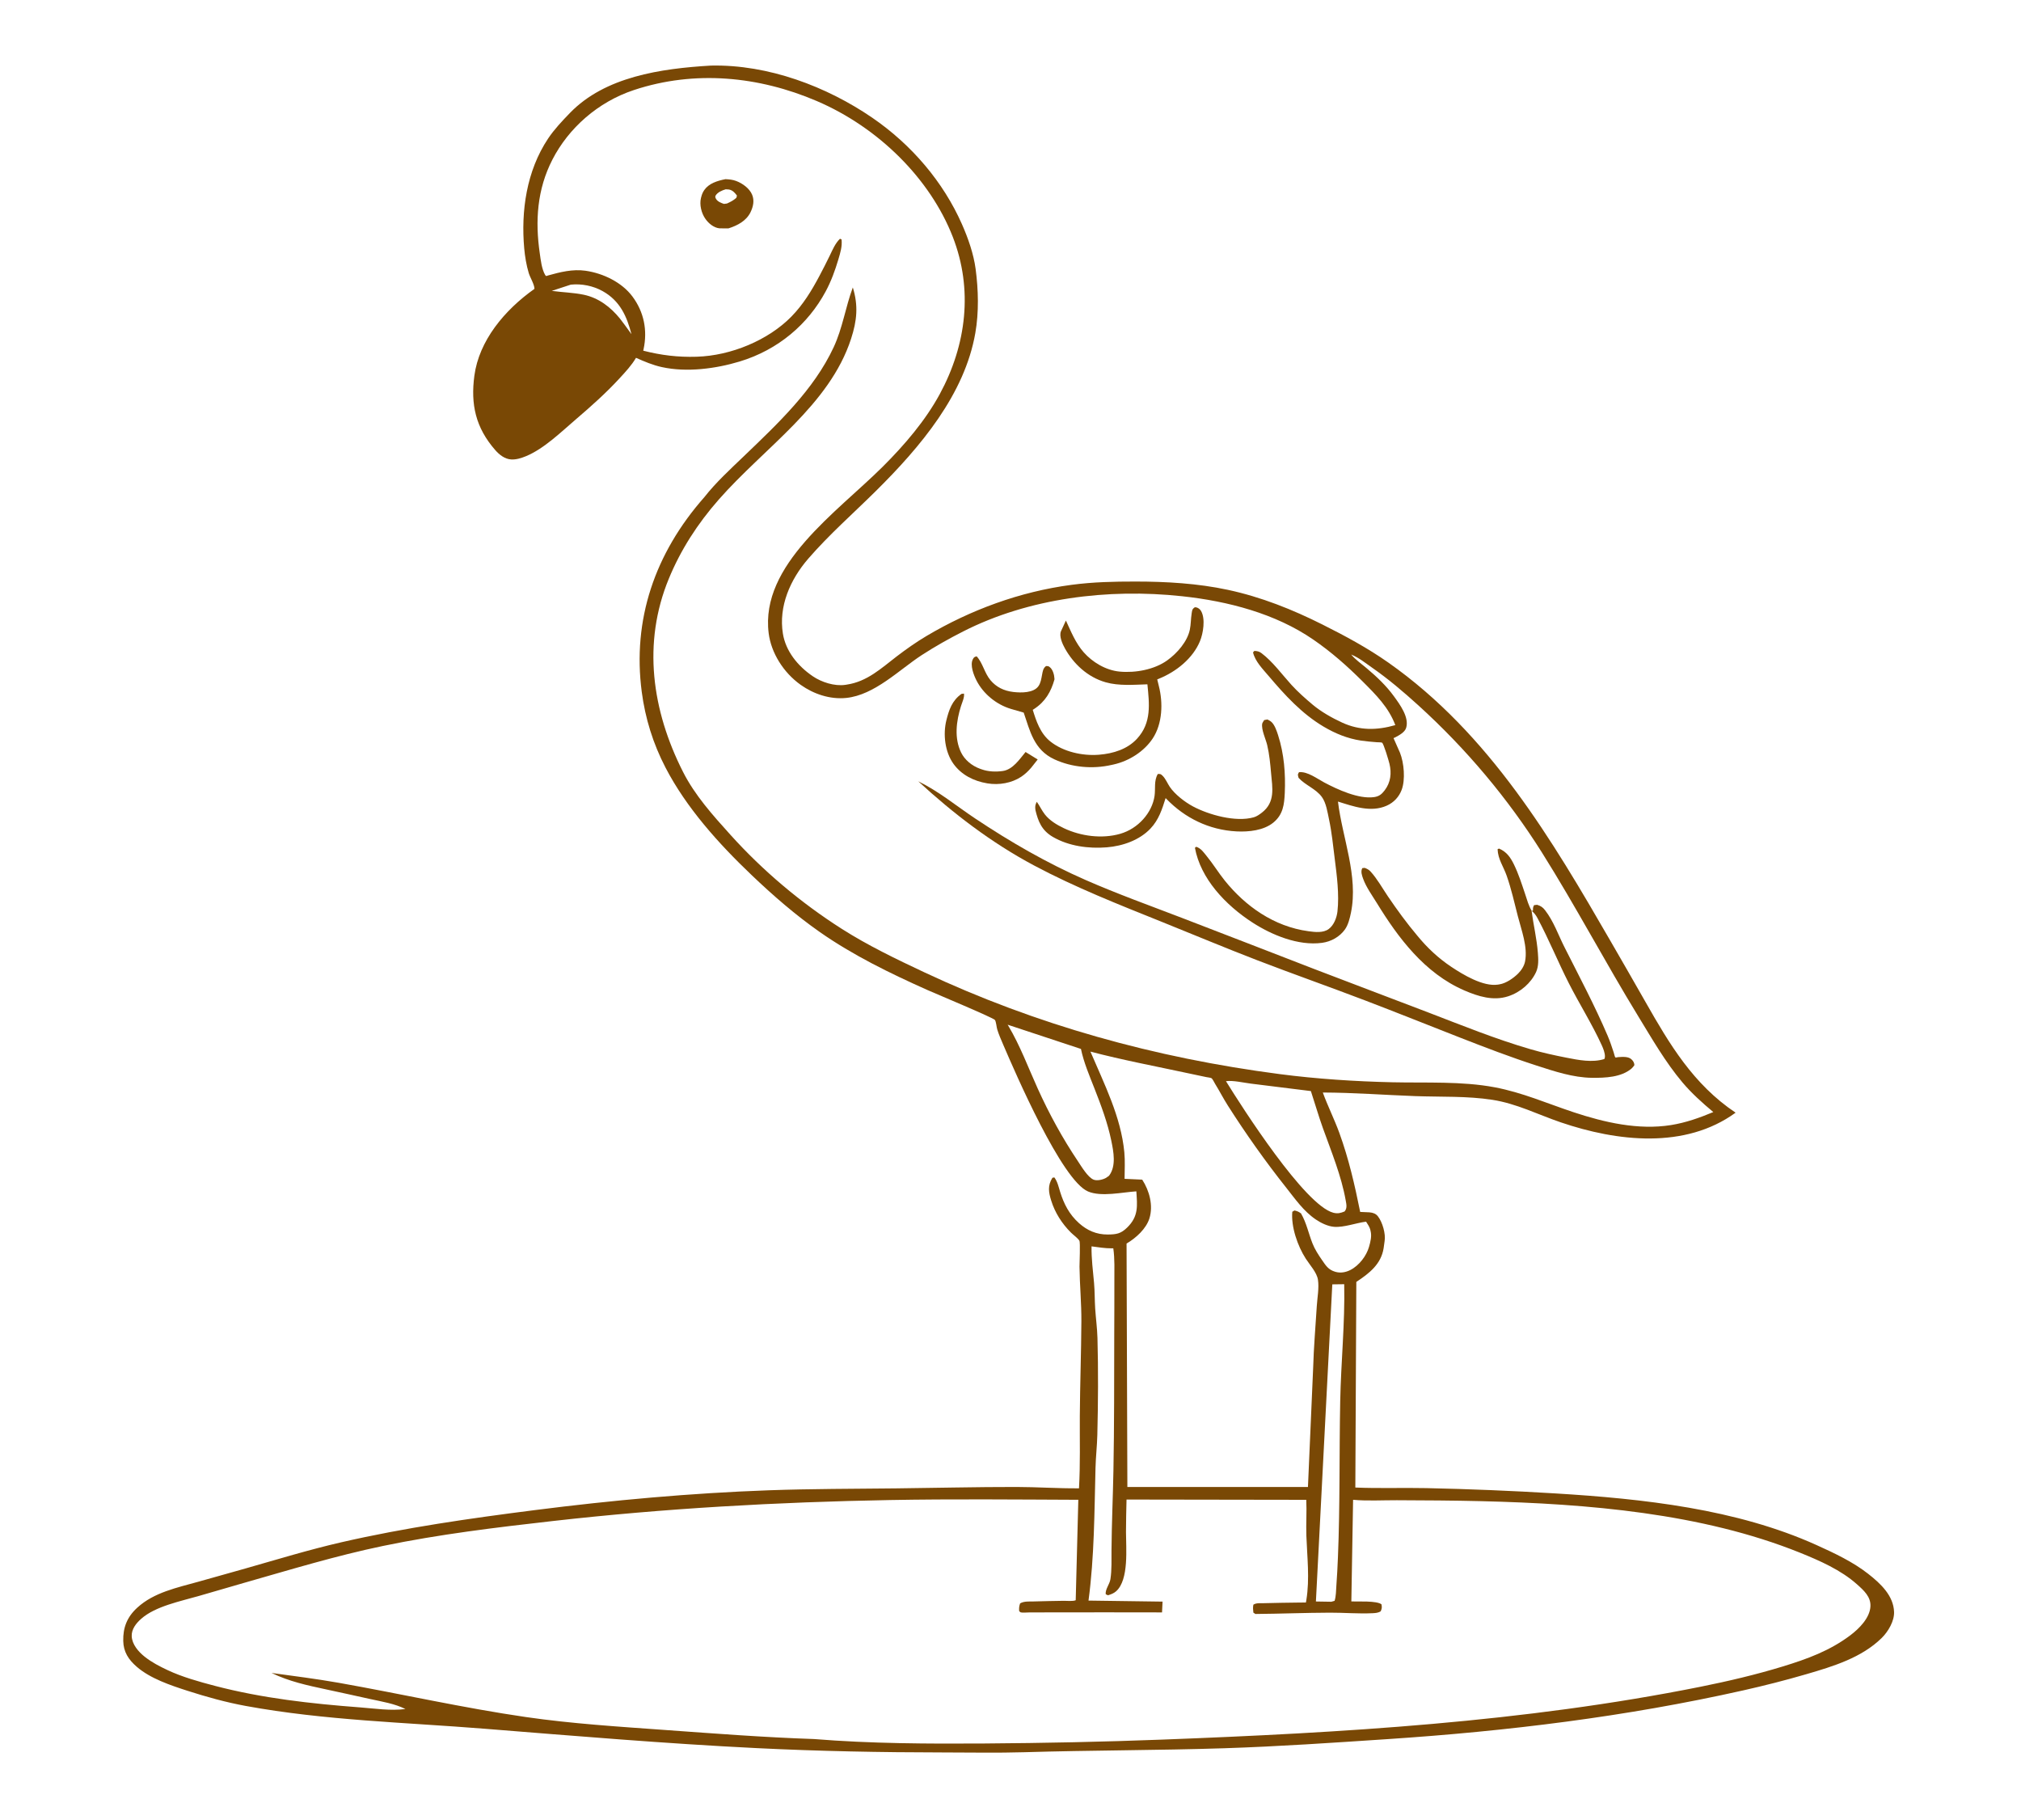 <svg width="181" height="163" viewBox="0 0 181 163" fill="none" xmlns="http://www.w3.org/2000/svg">
<path d="M86.108 62.136L86.333 62.107C86.39 62.443 86.168 62.903 86.064 63.232C85.646 64.561 85.441 66.09 86.08 67.391C86.398 68.037 87.028 68.568 87.75 68.831L87.917 68.89C88.502 69.103 89.177 69.126 89.8 69.041C90.715 68.917 91.333 67.956 91.849 67.338L92.935 68.008L92.348 68.752C92.09 69.048 91.806 69.324 91.469 69.549C90.609 70.122 89.472 70.321 88.427 70.147C87.18 69.939 86.105 69.378 85.402 68.411C84.617 67.33 84.447 65.733 84.759 64.49C84.986 63.583 85.262 62.733 86.108 62.136Z" fill="#794805"/>
<path d="M64.976 16.043C65.302 16.061 65.611 16.086 65.916 16.2C66.509 16.419 67.119 16.872 67.355 17.423C67.58 17.95 67.46 18.507 67.212 19.012C66.835 19.776 66.069 20.188 65.233 20.453L64.434 20.446C63.914 20.392 63.461 19.996 63.189 19.618C62.816 19.097 62.63 18.342 62.778 17.731L62.803 17.637C62.862 17.405 62.936 17.216 63.079 17.012C63.5 16.414 64.246 16.187 64.976 16.043ZM64.994 16.95C64.659 17.047 64.262 17.221 64.089 17.514C64.023 17.625 64.081 17.736 64.146 17.839C64.283 18.056 64.593 18.178 64.838 18.259L65.108 18.223C65.43 18.078 65.686 17.946 65.944 17.718L66.003 17.516C65.819 17.273 65.615 17.02 65.27 16.968L64.994 16.95Z" fill="#794805"/>
<path d="M113.22 64.48L113.51 64.425C113.647 64.491 113.764 64.554 113.876 64.654C114.166 64.915 114.354 65.486 114.466 65.836C115.003 67.506 115.141 69.276 115.064 71.007C115.018 72.023 114.92 72.945 114.032 73.665C113.175 74.36 111.854 74.505 110.745 74.448C108.264 74.319 106.113 73.234 104.483 71.558L104.393 71.464C104.081 72.45 103.787 73.406 103.028 74.203C102.057 75.221 100.576 75.757 99.122 75.875C97.477 76.008 95.709 75.762 94.301 74.946C93.291 74.36 92.978 73.552 92.734 72.543C92.695 72.232 92.701 72.08 92.856 71.797C93.119 72.164 93.303 72.578 93.582 72.934C94.005 73.471 94.648 73.862 95.288 74.165C96.792 74.876 98.681 75.133 100.317 74.666C101.932 74.206 103.184 72.778 103.401 71.27C103.496 70.611 103.332 69.922 103.692 69.309C103.913 69.296 103.955 69.302 104.117 69.461C104.395 69.732 104.552 70.146 104.767 70.462C105.216 71.125 106.106 71.819 106.848 72.214C108.25 72.959 110.659 73.646 112.286 73.186C112.552 73.111 112.808 72.927 113.017 72.765C114.233 71.827 113.953 70.526 113.838 69.239C113.762 68.389 113.687 67.547 113.488 66.711C113.361 66.18 112.952 65.338 113.042 64.804C113.057 64.719 113.174 64.563 113.22 64.48Z" fill="#794805"/>
<path d="M107.012 54.376C107.083 54.382 107.158 54.383 107.224 54.413C107.388 54.487 107.493 54.583 107.575 54.727C107.969 55.425 107.76 56.722 107.462 57.432C106.831 58.94 105.374 60.142 103.758 60.79L103.641 60.836L103.79 61.449C104.166 62.928 104.118 64.792 103.235 66.128C102.481 67.268 101.15 68.143 99.721 68.459L99.546 68.497C97.84 68.885 95.993 68.716 94.427 67.993C92.59 67.145 92.241 65.432 91.683 63.811L90.537 63.479C89.188 63.073 88.048 62.096 87.456 60.939C87.201 60.441 86.86 59.557 87.125 59.038C87.221 58.851 87.266 58.825 87.468 58.77C88.016 59.361 88.162 60.257 88.706 60.907C89.221 61.523 89.901 61.861 90.742 61.962C91.458 62.048 92.579 62.057 93.008 61.433C93.213 61.136 93.259 60.772 93.325 60.434C93.382 60.144 93.41 59.832 93.687 59.641C93.847 59.649 93.871 59.627 94.005 59.728C94.298 59.947 94.421 60.442 94.436 60.77L94.437 60.843C94.133 61.92 93.629 62.824 92.614 63.485L92.493 63.563C92.807 64.576 93.167 65.678 94.076 66.401C95.221 67.31 96.922 67.703 98.424 67.583C99.724 67.478 100.976 67.079 101.83 66.151C103.156 64.711 102.931 63.016 102.761 61.277C101.538 61.316 100.207 61.432 99.025 61.096C97.382 60.629 96.135 59.422 95.376 58.065C95.151 57.663 94.837 56.967 95.019 56.529L95.462 55.566C95.912 56.537 96.328 57.586 97.063 58.418C97.829 59.284 99.019 60.017 100.264 60.137C101.694 60.274 103.387 59.956 104.527 59.14C105.44 58.487 106.342 57.44 106.561 56.385C106.661 55.908 106.646 55.42 106.723 54.942C106.769 54.658 106.755 54.545 107.012 54.376Z" fill="#794805"/>
<path d="M82.237 69.962C84.082 70.862 85.634 72.155 87.31 73.274C90.448 75.37 93.736 77.271 97.251 78.811C100.058 80.04 102.987 81.096 105.86 82.196C109.825 83.713 113.778 85.259 117.739 86.785C121.115 88.085 124.507 89.353 127.885 90.649C130.916 91.811 133.935 93.04 137.074 93.954C138.138 94.264 139.203 94.497 140.295 94.711C141.385 94.925 142.598 95.168 143.682 94.832C143.717 94.749 143.731 94.733 143.736 94.631C143.754 94.302 143.585 93.886 143.447 93.585C142.59 91.708 141.445 89.893 140.503 88.042C139.523 86.115 138.711 84.104 137.69 82.2C137.551 81.941 137.395 81.742 137.164 81.545C137.332 82.814 137.635 84.053 137.732 85.331C137.775 85.897 137.814 86.516 137.566 87.051C137.112 88.028 136.178 88.853 135.065 89.215C133.733 89.65 132.372 89.218 131.155 88.693C127.569 87.146 125.192 83.927 123.326 80.889C122.901 80.198 122.354 79.443 122.083 78.693C121.975 78.395 121.846 78.033 122.007 77.737L122.22 77.713C122.43 77.792 122.599 77.877 122.746 78.039C123.348 78.702 123.809 79.54 124.305 80.271C125.133 81.49 125.987 82.664 126.948 83.802C127.82 84.864 128.807 85.796 129.987 86.582C131.017 87.267 132.827 88.37 134.156 88.167L134.298 88.143C134.898 88.047 135.557 87.579 135.965 87.174C136.263 86.878 136.511 86.482 136.586 86.085C136.833 84.782 136.261 83.301 135.938 82.043C135.627 80.829 135.355 79.609 134.939 78.419C134.643 77.572 134.16 76.953 134.123 76.04L134.253 75.985C134.94 76.275 135.282 76.788 135.579 77.39C135.997 78.239 136.287 79.158 136.586 80.045C136.758 80.554 136.898 81.109 137.189 81.573L137.292 81.536C137.292 81.34 137.285 81.228 137.394 81.051L137.665 81.02C138.01 81.129 138.174 81.246 138.384 81.517C139.15 82.511 139.554 83.707 140.105 84.798C141.437 87.436 142.824 90.042 143.981 92.748C144.191 93.239 144.358 93.739 144.522 94.242C144.548 94.321 144.626 94.651 144.664 94.68C144.724 94.725 144.821 94.668 144.9 94.663C145.283 94.639 145.813 94.583 146.106 94.852C146.278 95.009 146.364 95.165 146.376 95.378C146.298 95.487 146.226 95.592 146.121 95.682C145.202 96.469 143.755 96.526 142.57 96.512C140.879 96.492 139.212 95.932 137.633 95.423C135.295 94.668 133.005 93.789 130.727 92.899C127.905 91.796 125.093 90.666 122.26 89.585C119.07 88.367 115.84 87.232 112.653 86.007C109.763 84.895 106.911 83.698 104.041 82.544C100.155 80.982 96.293 79.46 92.621 77.505C88.765 75.451 85.363 72.835 82.237 69.962Z" fill="#794805"/>
<path d="M63.664 5.873C68.822 5.759 74.057 7.762 78.108 10.534C81.674 12.976 84.487 16.317 86.145 20.061C86.704 21.322 87.2 22.744 87.378 24.094C87.624 25.965 87.676 27.946 87.351 29.814C86.395 35.312 82.455 39.999 78.408 44.002C76.377 46.011 74.25 47.876 72.389 50.025C70.746 51.923 69.725 54.318 70.115 56.736C70.366 58.292 71.427 59.628 72.797 60.558C73.569 61.082 74.729 61.465 75.702 61.325L75.839 61.303C77.666 61.037 78.946 59.82 80.294 58.79C81.142 58.142 82.055 57.496 82.983 56.946C86.91 54.621 91.316 52.982 95.978 52.368C97.896 52.115 99.758 52.073 101.689 52.074C104.45 52.075 107.273 52.239 109.967 52.817C112.96 53.459 115.745 54.575 118.425 55.917C120.482 56.947 122.475 58.021 124.335 59.328C133.424 65.715 139.035 75.269 144.255 84.297C145.306 86.115 146.354 87.937 147.393 89.761C149.505 93.47 151.645 97.097 155.439 99.635C150.923 102.921 144.829 102.224 139.766 100.496C137.732 99.801 135.831 98.822 133.66 98.484C131.41 98.134 129.035 98.234 126.757 98.152C124.002 98.052 121.225 97.837 118.471 97.83C118.912 99.047 119.507 100.224 119.951 101.446C120.796 103.772 121.333 106.118 121.817 108.522L122.645 108.559C122.962 108.588 123.214 108.671 123.407 108.917C123.815 109.438 124.116 110.495 124.005 111.134L123.915 111.784C123.684 113.186 122.673 113.996 121.472 114.789L121.383 133.202C123.496 133.292 125.635 133.208 127.754 133.254C131.601 133.335 135.445 133.494 139.284 133.728C147.178 134.207 155.529 135.122 162.681 138.35C164.287 139.075 165.94 139.854 167.301 140.919C168.454 141.82 169.583 142.895 169.632 144.347C169.659 145.154 169.116 146.095 168.516 146.682C166.721 148.437 164.215 149.205 161.762 149.919C159.9 150.462 158.02 150.94 156.121 151.367C145.653 153.719 135.021 155.017 124.27 155.73C119.402 156.053 114.532 156.389 109.651 156.547C103.673 156.74 97.691 156.724 91.716 156.903C89.318 156.975 86.901 156.924 84.5 156.923C78.91 156.918 73.33 156.812 67.748 156.535C59.619 156.133 51.504 155.447 43.396 154.8C36.231 154.228 29.09 154.055 22.016 152.761C20.248 152.437 18.486 151.948 16.791 151.402C15.246 150.904 13.474 150.307 12.263 149.265C11.494 148.604 11.056 147.905 11.038 146.931C11.015 145.746 11.369 144.803 12.302 143.952C13.797 142.589 15.843 142.173 17.812 141.623C19.197 141.237 20.582 140.848 21.965 140.455C24.819 139.643 27.67 138.77 30.571 138.103C36.283 136.791 42.083 135.964 47.912 135.221C54.846 134.337 61.88 133.697 68.879 133.447C72.659 133.313 76.457 133.318 80.239 133.277C83.838 133.238 87.434 133.147 91.033 133.151C92.902 133.154 94.769 133.288 96.635 133.272C96.758 131.124 96.695 128.947 96.708 126.794C96.726 123.97 96.833 121.14 96.848 118.315C96.857 116.687 96.699 115.055 96.68 113.425C96.676 113.097 96.768 111.267 96.668 111.098C96.537 110.876 96.112 110.57 95.914 110.372C95.096 109.557 94.481 108.582 94.149 107.519C93.915 106.771 93.81 106.174 94.255 105.463L94.427 105.432C94.71 105.806 94.808 106.283 94.941 106.712C95.275 107.787 95.75 108.738 96.641 109.533C97.356 110.172 98.191 110.554 99.218 110.545C99.991 110.537 100.379 110.471 100.933 109.936C101.993 108.913 101.852 107.959 101.771 106.68C100.497 106.759 98.641 107.194 97.447 106.692C95.087 105.699 90.92 96.045 89.859 93.572C89.662 93.113 89.455 92.647 89.31 92.172C89.247 91.964 89.215 91.499 89.106 91.334C88.978 91.14 83.754 88.961 83.064 88.653C79.705 87.154 76.367 85.525 73.402 83.446C71.216 81.913 69.239 80.191 67.338 78.381C64.338 75.526 61.466 72.32 59.607 68.742C58.485 66.585 57.786 64.32 57.475 61.956C56.629 55.511 58.622 49.569 63.092 44.505C64.106 43.21 65.393 42.029 66.594 40.877C69.69 37.908 72.882 34.912 74.661 31.096C75.468 29.365 75.721 27.508 76.378 25.74C76.883 27.369 76.749 28.714 76.224 30.329C74.29 36.284 68.467 40.07 64.369 44.736C62.471 46.896 60.966 49.232 59.9 51.818C57.525 57.577 58.382 63.615 61.17 69.117C62.23 71.21 63.828 72.992 65.427 74.763C68.297 77.945 71.686 80.818 75.404 83.184C77.713 84.654 80.259 85.882 82.763 87.057C92.82 91.776 103.42 94.723 114.632 96.184C117.93 96.614 121.402 96.839 124.73 96.913C127.708 96.98 130.935 96.808 133.856 97.36C136.358 97.832 138.565 98.811 140.943 99.599C143.679 100.506 146.734 101.214 149.659 100.744C150.994 100.53 152.22 100.089 153.444 99.58C152.461 98.761 151.493 97.889 150.682 96.927C149.153 95.113 147.969 93.043 146.751 91.053C143.772 86.185 141.127 81.156 138.085 76.323C135.063 71.523 131.33 67.065 127.013 63.148C125.678 61.938 124.348 60.804 122.849 59.761C122.254 59.347 121.701 58.892 121.01 58.61C121.391 59.07 121.923 59.436 122.388 59.829C123.306 60.603 124.136 61.385 124.831 62.337C125.382 63.094 126.224 64.236 125.934 65.178C125.811 65.577 125.296 65.849 124.92 66.046C124.882 66.065 124.825 66.068 124.807 66.104C124.804 66.108 125.323 67.253 125.384 67.408C125.743 68.313 125.877 69.817 125.531 70.731C125.298 71.348 124.842 71.858 124.189 72.147C122.767 72.776 121.212 72.209 119.828 71.776C120.221 75.04 121.668 78.441 120.99 81.731C120.889 82.22 120.749 82.814 120.448 83.234C119.99 83.873 119.238 84.313 118.405 84.426C116.264 84.717 113.885 83.712 112.19 82.62C109.738 81.039 107.52 78.667 107.018 75.918L107.134 75.824C107.574 75.977 107.783 76.308 108.054 76.638C108.649 77.362 109.119 78.144 109.701 78.865C111.514 81.112 114.066 82.97 117.197 83.389C117.781 83.468 118.502 83.552 118.995 83.193C119.474 82.843 119.723 82.15 119.782 81.617C119.952 80.1 119.728 78.396 119.537 76.888C119.387 75.705 119.279 74.547 119.027 73.373C118.894 72.755 118.776 71.899 118.385 71.364C117.85 70.63 116.901 70.314 116.301 69.654C116.239 69.405 116.192 69.376 116.338 69.146C117.098 69.064 117.965 69.732 118.608 70.072C119.77 70.687 121.664 71.568 123.049 71.379C123.505 71.317 123.74 71.123 124 70.785C124.556 70.063 124.642 69.23 124.439 68.39C124.377 68.133 123.922 66.576 123.774 66.501C123.699 66.464 123.413 66.472 123.304 66.463C122.836 66.424 122.364 66.388 121.901 66.319C120.674 66.135 119.572 65.677 118.538 65.064C116.574 63.899 115.053 62.219 113.638 60.552C113.09 59.905 112.41 59.229 112.221 58.418L112.342 58.286C112.602 58.3 112.771 58.331 112.975 58.484C113.98 59.238 114.831 60.413 115.664 61.329C116.229 61.95 116.921 62.563 117.573 63.109C118.324 63.737 119.289 64.285 120.203 64.705C121.775 65.427 123.309 65.403 124.964 64.93C124.361 63.337 123.25 62.232 122.017 61C120.65 59.636 119.226 58.377 117.598 57.259C114.235 54.951 110.011 53.835 105.861 53.389C99.228 52.675 92.142 53.555 86.267 56.539C84.986 57.19 83.745 57.887 82.552 58.661C80.542 59.967 78.33 62.237 75.789 62.497C74.317 62.647 72.849 62.136 71.705 61.322C70.163 60.223 69.064 58.463 68.842 56.702C68.07 50.565 74.944 45.882 79.051 41.797C81.01 39.848 82.881 37.657 84.166 35.287C86.567 30.859 87.155 25.9 85.332 21.214C83.305 16.007 78.678 11.411 73.141 9.043C67.961 6.827 62.224 6.258 56.778 8.061C53.532 9.136 50.919 11.485 49.477 14.285C48.099 16.959 47.92 19.79 48.342 22.684C48.429 23.283 48.511 24.09 48.829 24.629C48.91 24.766 48.95 24.703 49.081 24.667C50.162 24.364 51.29 24.08 52.431 24.243C54.058 24.475 55.702 25.298 56.635 26.542C57.687 27.948 57.995 29.601 57.641 31.254L57.609 31.402C59.223 31.814 60.715 31.994 62.387 31.944C65.484 31.853 68.808 30.452 70.863 28.363C71.928 27.28 72.69 26.021 73.379 24.725C73.704 24.112 74.02 23.496 74.321 22.873C74.57 22.356 74.798 21.799 75.227 21.38L75.368 21.437C75.442 22.058 75.257 22.643 75.08 23.239C74.789 24.218 74.439 25.18 73.948 26.094C72.371 29.028 69.704 31.323 66.243 32.371C64.103 33.019 61.501 33.361 59.275 32.872C58.459 32.693 57.711 32.374 56.961 32.041C56.57 32.71 56.008 33.311 55.474 33.891C54.295 35.173 52.943 36.381 51.601 37.526C50.297 38.639 48.732 40.185 47.089 40.857C46.684 41.022 46.227 41.169 45.777 41.141C45.194 41.105 44.708 40.706 44.363 40.313C42.579 38.279 42.146 36.187 42.484 33.645C42.902 30.513 45.175 27.769 47.866 25.866C47.865 25.47 47.476 24.853 47.354 24.45C47.144 23.757 47.013 22.963 46.949 22.245C46.65 18.912 47.149 15.317 49.087 12.408C49.632 11.592 50.344 10.838 51.038 10.12C54.18 6.869 59.165 6.139 63.664 5.873ZM97.758 111.606C97.74 112.707 97.886 113.79 97.983 114.885C98.05 115.645 98.035 116.408 98.084 117.169C98.141 118.048 98.264 118.93 98.288 119.811C98.367 122.707 98.348 125.605 98.276 128.5C98.251 129.481 98.138 130.462 98.113 131.441C98.011 135.403 98.012 139.385 97.486 143.325L104.118 143.417L104.071 144.383C100.816 144.38 97.561 144.371 94.306 144.38C93.583 144.382 92.86 144.388 92.137 144.387C91.981 144.387 91.548 144.425 91.419 144.381C91.359 144.36 91.324 144.302 91.276 144.263C91.257 143.994 91.271 143.833 91.361 143.576C91.69 143.373 92.183 143.41 92.57 143.403C93.472 143.385 94.373 143.349 95.275 143.345C95.559 143.343 96.095 143.402 96.34 143.293L96.574 134.299C90.957 134.277 85.33 134.219 79.713 134.321C69.623 134.504 59.555 135.064 49.54 136.197C44.443 136.774 39.308 137.39 34.298 138.433C30.085 139.31 26.018 140.553 21.901 141.725C20.539 142.114 19.181 142.516 17.82 142.908C16.159 143.388 13.923 143.829 12.65 144.951C12.183 145.361 11.772 145.893 11.796 146.508C11.825 147.245 12.391 147.908 12.981 148.37C13.613 148.864 14.273 149.204 15.01 149.552C16.31 150.165 17.839 150.592 19.248 150.961C23.497 152.072 27.856 152.556 32.252 152.889C33.594 152.991 34.968 153.21 36.31 153.035C35.358 152.553 34.187 152.368 33.13 152.135C31.83 151.849 30.532 151.559 29.23 151.282C27.496 150.912 25.902 150.568 24.319 149.805C26.336 150.085 28.337 150.332 30.342 150.688C35.945 151.681 41.459 152.934 47.103 153.754C51.229 154.352 55.407 154.611 59.569 154.912C64.005 155.231 68.457 155.574 72.904 155.723C77.968 156.133 83.12 156.155 88.198 156.121C93.51 156.084 98.773 155.976 104.081 155.774C120.219 155.159 136.473 154.212 152.276 151.045C154.758 150.547 157.247 149.963 159.656 149.227C161.877 148.549 163.882 147.809 165.699 146.444C166.534 145.817 167.453 144.874 167.515 143.859C167.568 142.99 166.928 142.416 166.292 141.851C164.874 140.591 162.981 139.751 161.176 139.025C152.39 135.494 142.186 134.657 132.662 134.422C130.15 134.36 127.614 134.348 125.101 134.338C123.817 134.333 122.455 134.415 121.182 134.3L121.026 143.402C121.639 143.423 123.282 143.324 123.724 143.657C123.775 143.924 123.766 144.029 123.657 144.282C123.435 144.427 123.193 144.442 122.927 144.455C121.658 144.516 120.377 144.403 119.106 144.407C116.882 144.415 114.658 144.507 112.432 144.524L112.252 144.403C112.227 144.158 112.198 143.936 112.252 143.692C112.514 143.518 112.875 143.566 113.187 143.558C114.202 143.531 115.217 143.514 116.232 143.503C116.309 143.502 116.957 143.496 116.957 143.496C116.959 143.494 116.993 143.293 116.997 143.268C117.305 141.374 117.067 139.424 116.998 137.523C116.959 136.449 117.042 135.376 116.989 134.302L100.891 134.277C100.87 135.25 100.844 136.223 100.843 137.196C100.842 138.605 101.124 141.46 99.958 142.491C99.748 142.677 99.506 142.764 99.231 142.85L99.028 142.758C98.972 142.319 99.379 141.865 99.449 141.41C99.579 140.576 99.539 139.62 99.546 138.774C99.565 136.412 99.673 134.054 99.718 131.693C99.794 127.654 99.781 123.595 99.791 119.554C99.795 117.937 99.807 116.319 99.802 114.702C99.799 113.733 99.845 112.743 99.707 111.781L99.579 111.783C98.955 111.787 98.371 111.683 97.758 111.606ZM97.659 94.166C98.904 97.089 100.392 100.005 100.694 103.171C100.769 103.954 100.72 104.772 100.716 105.559L102.297 105.632C102.942 106.625 103.301 107.956 102.94 109.104C102.651 110.023 101.758 110.847 100.894 111.355L100.967 133.153L117.14 133.151L117.605 122.499C117.658 120.657 117.817 118.795 117.931 116.954C117.978 116.196 118.148 115.347 118.036 114.597C117.94 113.952 117.31 113.274 116.951 112.718C116.209 111.571 115.618 109.845 115.738 108.508L115.934 108.393C116.193 108.45 116.311 108.505 116.519 108.656C117.012 109.509 117.189 110.441 117.544 111.338C117.753 111.866 118.07 112.358 118.399 112.832C118.736 113.318 118.956 113.7 119.59 113.884C120.048 114.018 120.518 113.935 120.933 113.725C121.737 113.318 122.384 112.443 122.61 111.647C122.74 111.19 122.867 110.698 122.749 110.232L122.712 110.075C122.648 109.842 122.474 109.605 122.346 109.395C121.451 109.505 120.358 109.926 119.481 109.856C118.908 109.81 118.298 109.507 117.845 109.2C116.748 108.458 115.999 107.366 115.211 106.374C113.327 104 111.567 101.515 109.957 98.984C109.554 98.35 109.216 97.686 108.821 97.048C108.744 96.924 108.608 96.622 108.498 96.546C108.436 96.504 108.121 96.467 108.036 96.449C107.492 96.335 106.947 96.221 106.404 96.104C103.506 95.48 100.517 94.919 97.659 94.166ZM90.245 91.757L90.296 91.841C91.36 93.622 92.089 95.601 92.936 97.471C93.96 99.732 95.152 101.919 96.555 104.008C96.847 104.443 97.428 105.429 97.943 105.633C98.259 105.758 98.772 105.631 99.052 105.475L99.321 105.287C99.987 104.421 99.728 103.116 99.528 102.146C99.199 100.545 98.62 98.997 98.018 97.464C97.564 96.308 97.061 95.136 96.81 93.928L90.245 91.757ZM109.797 96.814C111.245 99.163 116.856 107.934 119.413 108.595C119.802 108.695 120.066 108.626 120.424 108.478C120.669 108.176 120.584 107.847 120.523 107.502C120.131 105.284 119.242 103.145 118.478 101.017C118.084 99.919 117.767 98.805 117.401 97.7C115.615 97.479 113.829 97.253 112.043 97.035C111.4 96.957 110.432 96.725 109.797 96.814ZM119.32 115.009L117.852 143.406L119.234 143.429L119.526 143.347C119.662 142.913 119.65 142.448 119.684 142C119.747 141.146 119.789 140.295 119.825 139.44C120.018 134.785 119.938 130.126 120.029 125.469C120.097 121.984 120.46 118.479 120.388 114.995L119.32 115.009ZM51.117 25.489L49.416 26.046C50.365 26.179 51.355 26.198 52.285 26.393C53.643 26.679 54.7 27.522 55.508 28.51L55.937 29.076L56.554 29.924C56.145 28.357 55.546 26.94 53.958 26.061C53.117 25.597 52.101 25.387 51.117 25.489Z" fill="#794805"/>
</svg>
